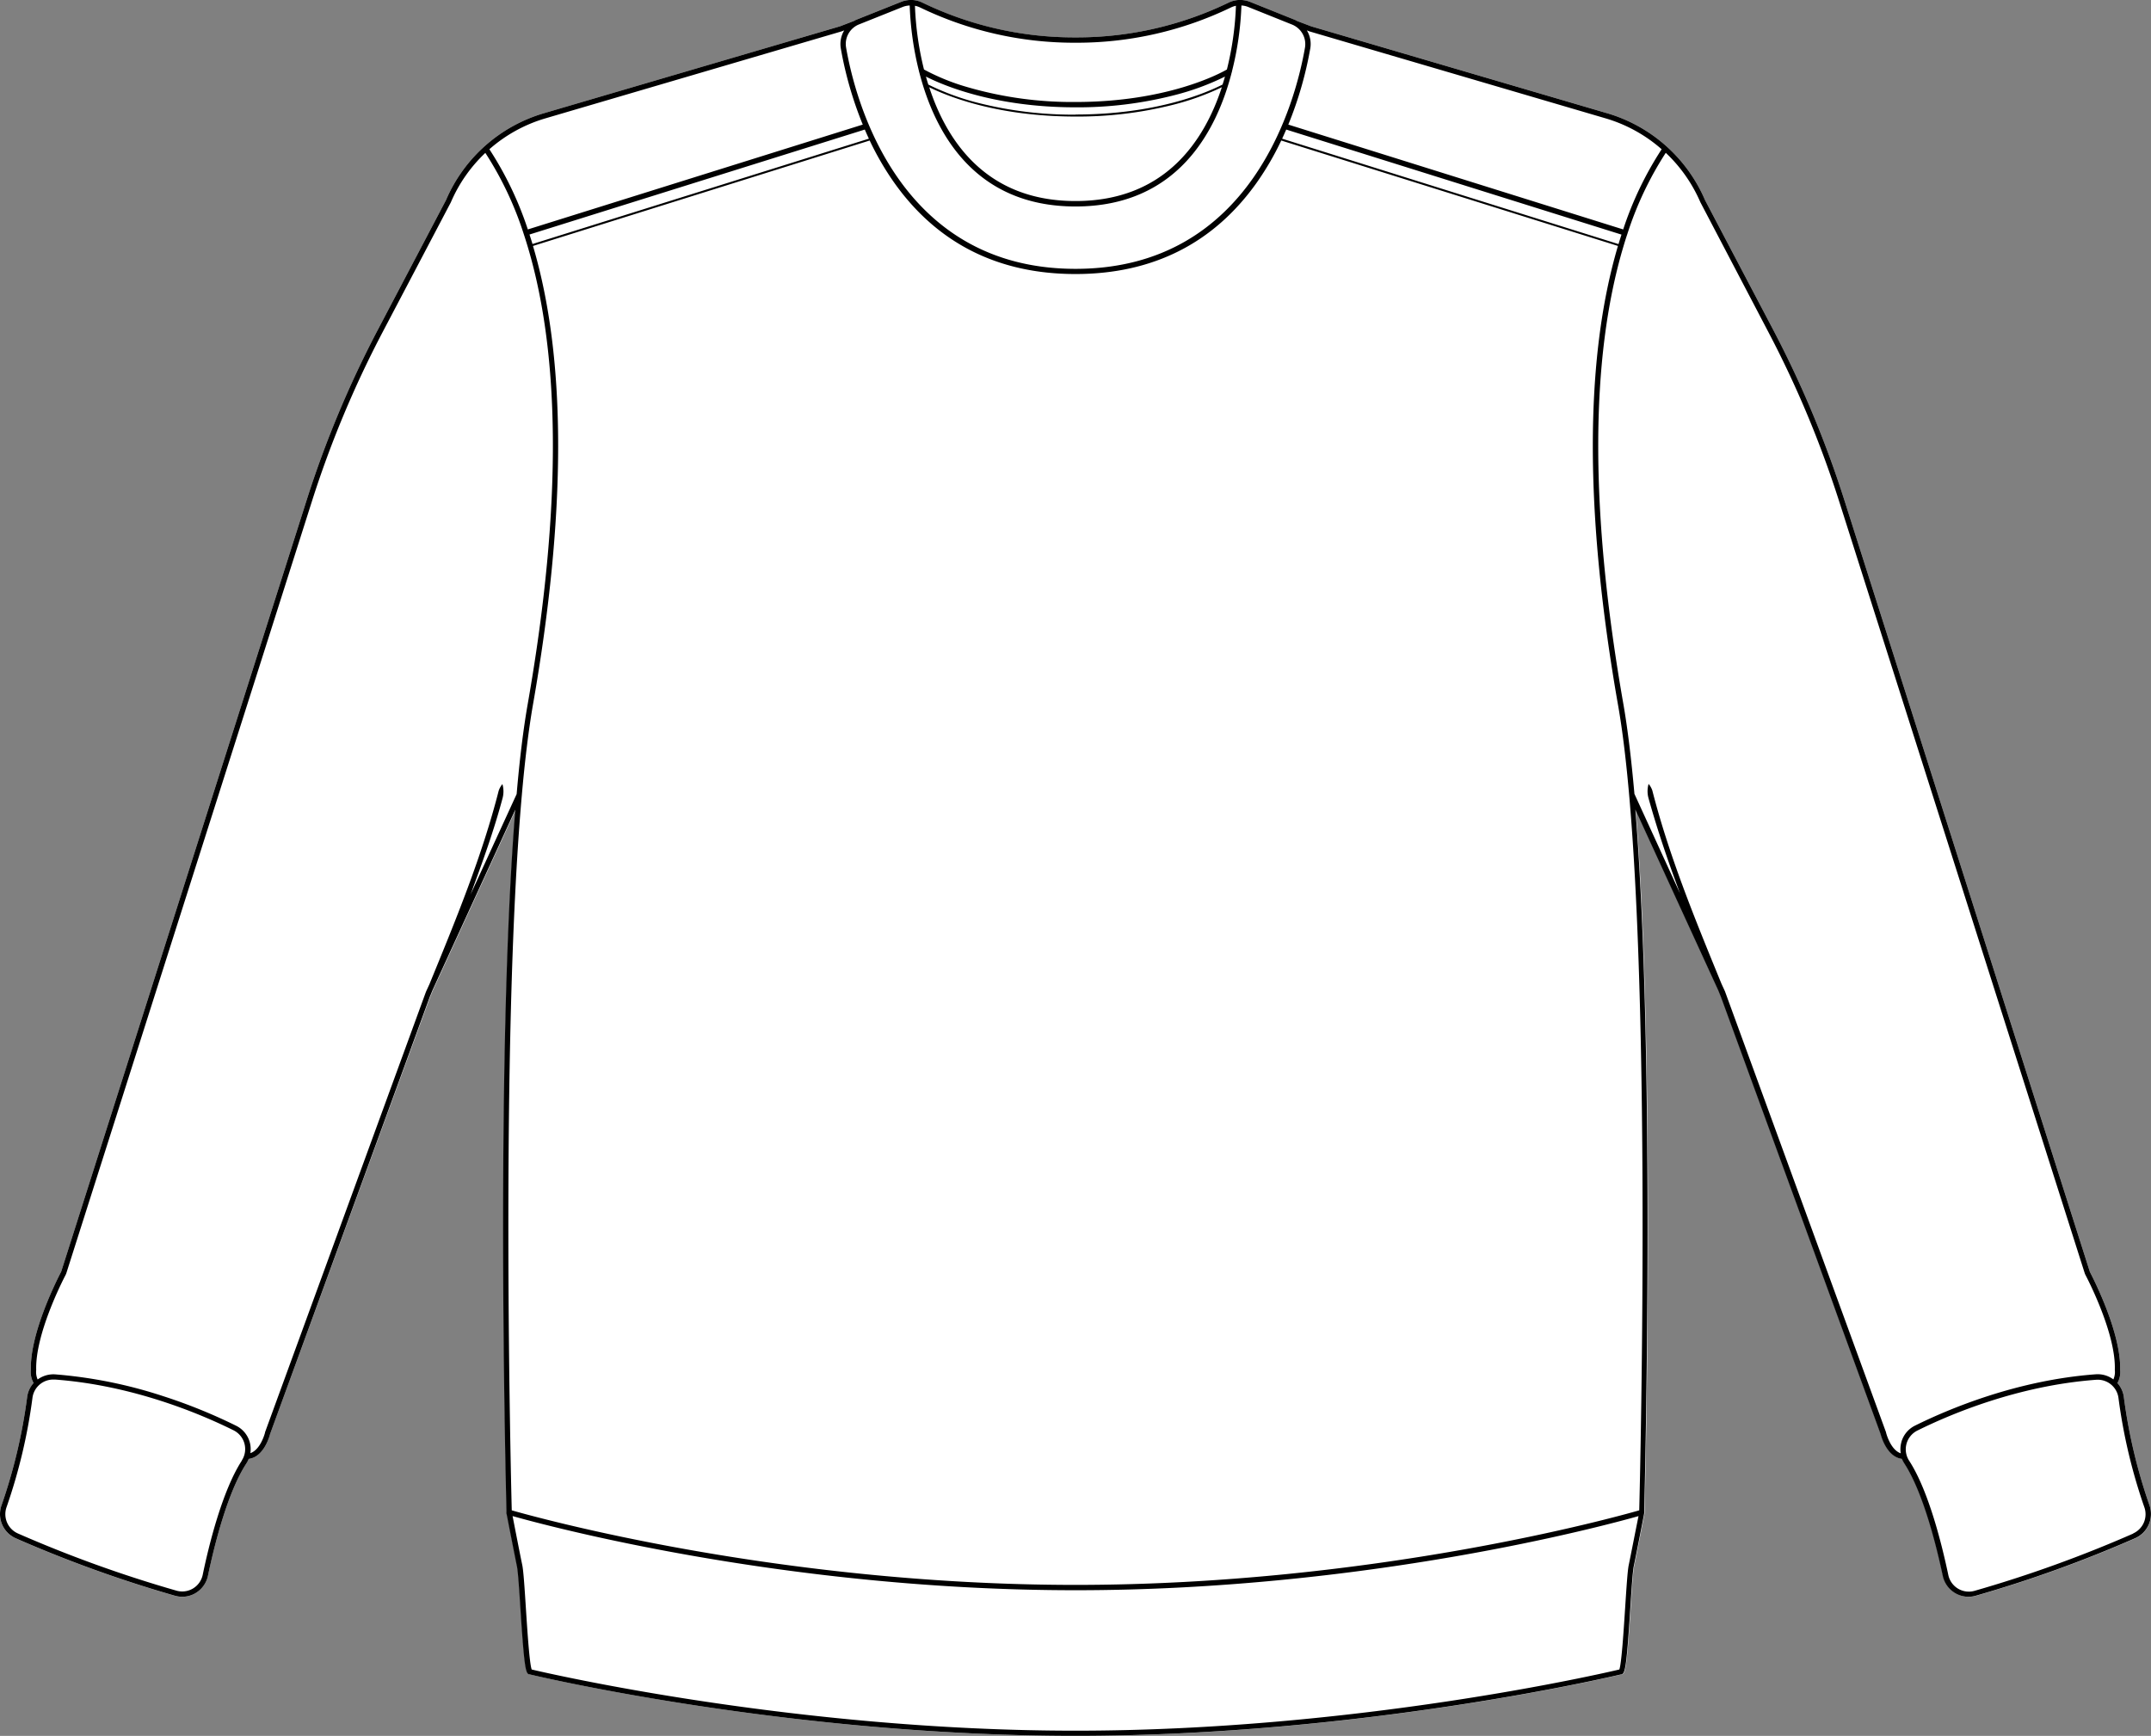 <svg xmlns="http://www.w3.org/2000/svg" viewBox="0 0 783.17 632.14"><rect x="0" y="0" width="783.17" height="632.14" fill="#808080" stroke="none"/><defs><style>.cls-1{fill:#fff;}</style></defs><g id="Layer_2" data-name="Layer 2"><g id="Layer_1-2" data-name="Layer 1"><path class="cls-1" d="M782.61,548.14a9.64,9.64,0,0,1-5.15,12.05,459,459,0,0,1-58,20.93,9.56,9.56,0,0,1-2.64.37,9.46,9.46,0,0,1-4.92-1.38,9.65,9.65,0,0,1-4.43-6.25c-2.25-10.72-7.06-30.29-14-40.92a9.54,9.54,0,0,1-.85-1.65c-5.54-.7-7.6-8.3-7.81-9.12L626.67,362.92c-.31-.74-.61-1.48-.91-2.22l-30.19-65.84c7.32,91.21,3.42,247.48,3.22,255.13a5.65,5.65,0,0,1,0,.58,1,1,0,0,1,0,.42c0,.18-.05.37-.09.56-.51,2.66-2.79,14.39-3.71,18.81-.4,1.9-.82,8.35-1.26,15.18-1.46,22.64-1.95,24.16-3.42,24.23-3.6.86-95.07,22.37-198.64,22.37s-195-21.51-198.65-22.37c-1.47-.07-1.95-1.59-3.42-24.23-.44-6.83-.86-13.28-1.26-15.18-.91-4.42-3.19-16.15-3.71-18.82,0-.19-.06-.38-.09-.57a1,1,0,0,1,0-.38c0-.2,0-.4,0-.61-.17-6.77-4.14-163.74,3.21-255.08l-30.08,65.6c-.35.86-.7,1.71-1.06,2.56L98.34,522.17c-.2.82-2.26,8.42-7.8,9.12a9.54,9.54,0,0,1-.85,1.65c-6.92,10.63-11.73,30.2-14,40.92a9.61,9.61,0,0,1-4.43,6.25,9.4,9.4,0,0,1-4.91,1.38,9.68,9.68,0,0,1-2.65-.37,459.55,459.55,0,0,1-58-20.93A9.62,9.62,0,0,1,.57,548.14a197.18,197.18,0,0,0,9.3-39.25,9.51,9.51,0,0,1,2.36-5.24,8.12,8.12,0,0,1-1-4.92c-.32-13.38,9.69-33,10.83-35.21a4.59,4.59,0,0,0,.24-.5l89.41-281.1a382,382,0,0,1,25.85-61.83L162.4,72.83a55.88,55.88,0,0,1,35.7-31.62L305.86,9.57l5-1.92A7.86,7.86,0,0,1,312,7.1L328.07.68a9.56,9.56,0,0,1,4-.67h.05a.7.7,0,0,1,.14,0,9.58,9.58,0,0,1,3.64,1,126.84,126.84,0,0,0,55.65,12.61A126.88,126.88,0,0,0,447.24,1a9.6,9.6,0,0,1,3.65-1L451,0h.05a9.58,9.58,0,0,1,4.05.67l16,6.42a7.49,7.49,0,0,1,1.14.55l5.1,1.94L585.08,41.21A55.92,55.92,0,0,1,620.81,72.9l24.81,47.19a382.37,382.37,0,0,1,25.84,61.83l89.45,281.19.2.41c1.15,2.2,11.16,21.82,10.84,35.21a8.14,8.14,0,0,1-1,4.92,9.38,9.38,0,0,1,2.36,5.24A197.21,197.21,0,0,0,782.61,548.14Z"/><path d="M782.61,548.14a197.21,197.21,0,0,1-9.31-39.25,9.38,9.38,0,0,0-2.36-5.24,8.14,8.14,0,0,0,1-4.92c.32-13.39-9.69-33-10.84-35.21l-.2-.41L671.46,181.92a382.37,382.37,0,0,0-25.84-61.83L620.81,72.9a55.92,55.92,0,0,0-35.73-31.69L477.39,9.59l-5.1-1.94a7.49,7.49,0,0,0-1.14-.55l-16-6.42A9.58,9.58,0,0,0,451.06,0H451l-.12,0a9.6,9.6,0,0,0-3.65,1,126.88,126.88,0,0,1-55.65,12.61A126.84,126.84,0,0,1,335.94,1a9.58,9.58,0,0,0-3.64-1,.7.7,0,0,0-.14,0h-.05a9.56,9.56,0,0,0-4,.67L312,7.1a7.86,7.86,0,0,0-1.13.55l-5,1.92L198.1,41.21a55.88,55.88,0,0,0-35.7,31.62l-24.84,47.26a382,382,0,0,0-25.85,61.83L22.3,463a4.59,4.59,0,0,1-.24.5c-1.14,2.2-11.15,21.83-10.83,35.21a8.12,8.12,0,0,0,1,4.92,9.51,9.51,0,0,0-2.36,5.24,197.18,197.18,0,0,1-9.3,39.25,9.62,9.62,0,0,0,5.15,12.05,459.55,459.55,0,0,0,58,20.93,9.68,9.68,0,0,0,2.65.37,9.4,9.4,0,0,0,4.91-1.38,9.61,9.61,0,0,0,4.43-6.25c2.25-10.72,7.06-30.29,14-40.92a9.54,9.54,0,0,0,.85-1.65c5.54-.7,7.6-8.3,7.8-9.12l58.11-159.11c.36-.85.71-1.7,1.06-2.56l30.08-65.6c-7.35,91.34-3.38,248.31-3.21,255.08,0,.21,0,.41,0,.61a1,1,0,0,0,0,.38c0,.19,0,.38.09.57.52,2.67,2.8,14.4,3.71,18.82.4,1.9.82,8.35,1.26,15.18,1.47,22.64,1.95,24.16,3.42,24.23,3.61.86,95.08,22.37,198.65,22.37s195-21.51,198.64-22.37c1.47-.07,2-1.59,3.42-24.23.44-6.83.86-13.28,1.26-15.18.92-4.42,3.2-16.15,3.71-18.81,0-.19.06-.38.09-.56a1,1,0,0,0,0-.42,5.65,5.65,0,0,0,0-.58c.2-7.65,4.1-163.92-3.22-255.13l30.19,65.84c.3.74.6,1.48.91,2.22l58.16,159.25c.21.82,2.27,8.42,7.81,9.12a9.54,9.54,0,0,0,.85,1.65c6.91,10.63,11.72,30.2,14,40.92a9.65,9.65,0,0,0,4.43,6.25,9.46,9.46,0,0,0,4.92,1.38,9.56,9.56,0,0,0,2.64-.37,459,459,0,0,0,58-20.93A9.64,9.64,0,0,0,782.61,548.14ZM476.77,11.43,584.53,43.08A53.91,53.91,0,0,1,605,54.35a124.4,124.4,0,0,0-14,29.2L469.07,45.37a135.11,135.11,0,0,0,8-27.76,9.52,9.52,0,0,0-1.25-6.55Zm113.61,74c-.39,1.18-.75,2.34-1.09,3.46L466.82,50.5c.52-1.11,1-2.22,1.49-3.32ZM335.06,2.75a129,129,0,0,0,56.53,12.81A129,129,0,0,0,448.12,2.75,7.46,7.46,0,0,1,450,2.11a112.18,112.18,0,0,1-3.29,23.2c-2.8,1.61-21.93,11.83-55.12,11.83a136.76,136.76,0,0,1-39-5.31,79.56,79.56,0,0,1-16.17-6.52,112.9,112.9,0,0,1-3.29-23.2A7.53,7.53,0,0,1,335.06,2.75Zm56.53,39a141,141,0,0,1-35.44-4.28A91.69,91.69,0,0,1,338,30.8q-.47-1.47-.87-2.91c6,3.06,24.7,11.19,54.44,11.19a141.29,141.29,0,0,0,36.13-4.45A92.92,92.92,0,0,0,446,27.89c-.27,1-.56,1.93-.87,2.9C439,33.91,420.79,41.7,391.59,41.7Zm53.26-9.93C438.41,51.5,424,73.21,391.59,73.21S344.77,51.5,338.33,31.77c6.74,3.33,24.86,10.67,53.26,10.67a141.59,141.59,0,0,0,34.75-4.09A94.75,94.75,0,0,0,444.85,31.77ZM312.74,8.9l16.05-6.42A8,8,0,0,1,331.22,2a114.52,114.52,0,0,0,3.4,24,1,1,0,0,0,.1.38c5.56,21.61,19.9,48.81,56.87,48.81,18.48,0,31.31-6.8,40.21-16.3s13.88-21.7,16.66-32.51a.81.81,0,0,0,.09-.37A113.9,113.9,0,0,0,452,2a7.68,7.68,0,0,1,2.44.53l16,6.42a7.67,7.67,0,0,1,4.7,8.38c-3.28,18.9-19,80.57-83.54,80.57s-80.26-61.67-83.54-80.57A7.66,7.66,0,0,1,312.74,8.9Zm3.62,41.6L193.88,88.86c-.35-1.17-.72-2.32-1.09-3.46L314.87,47.18C315.34,48.28,315.84,49.39,316.36,50.5ZM198.65,43.08,306.48,11.41l.9-.34a9.56,9.56,0,0,0-1.25,6.54,135.25,135.25,0,0,0,8,27.76L192.18,83.55a124.8,124.8,0,0,0-14-29.2A53.88,53.88,0,0,1,198.65,43.08ZM88.06,531.88c-7.09,10.89-12,30.73-14.25,41.58a7.62,7.62,0,0,1-9.55,5.79A458.59,458.59,0,0,1,6.5,558.41a7.68,7.68,0,0,1-4.1-9.61,199.53,199.53,0,0,0,9.41-39.69,7.63,7.63,0,0,1,7.63-6.74l.59,0c28.38,2.11,52.92,12.48,65,18.48a7.63,7.63,0,0,1,3,11Zm83.2-206,.19-.48c4.18-11.34,8.36-22.85,11.48-34.54a9.65,9.65,0,0,0,0-5.33,7.66,7.66,0,0,0-1.35,2.38c-6.16,24.18-15.75,47.36-25.2,70.43l-1.28,2.8L96.5,521.56a.19.19,0,0,0,0,.1c0,.07-1.55,6.22-5.34,7.51a9.68,9.68,0,0,0-.23-4,9.55,9.55,0,0,0-5-6,195.61,195.61,0,0,0-26.69-10.81,168.8,168.8,0,0,0-39.06-7.87,9.68,9.68,0,0,0-6.47,1.86,6.75,6.75,0,0,1-.53-3.44.57.57,0,0,0,0-.13c-.34-12.89,9.49-32.17,10.61-34.32a7.32,7.32,0,0,0,.33-.72l89.45-281.19A380.71,380.71,0,0,1,139.28,121l24.87-47.32a53.9,53.9,0,0,1,12.56-18,123.59,123.59,0,0,1,13.93,29.38c13.71,41.32,14.2,99,1.47,171.49-1.54,8.8-2.9,19.77-4,32.62ZM593,570c-.42,2-.82,8.26-1.29,15.46-.53,8.18-1.32,20.41-2.12,22.5-5.82,1.38-96,22.28-198,22.28s-192.18-20.9-198-22.28c-.81-2.09-1.6-14.32-2.13-22.51-.46-7.19-.87-13.41-1.29-15.45-.84-4-2.82-14.19-3.54-17.91,12.45,3.52,99.46,27,205,27,52.74,0,100.86-5.87,137.36-12.17s61.36-13.06,67.59-14.82C595.82,555.77,593.84,565.93,593,570Zm3.84-20c-8.58,2.47-97.19,27.15-205.25,27.15-54,0-103.21-6.17-139.94-12.65s-61-13.27-65.32-14.5h0C186.15,543,182,379.8,190,289.52c1.13-12.86,2.49-23.84,4-32.62,12.28-69.87,12.29-126.11.06-167.33l122.59-38.4a103.44,103.44,0,0,0,8.92,15.34c15.65,22.08,37.86,33.28,66,33.28s50.34-11.2,66-33.28a102.64,102.64,0,0,0,8.93-15.34L589.09,89.56c-12.22,41.28-12.2,97.57.06,167.34C602.3,331.67,597.07,541,596.84,549.94Zm95.43-24.77a9.51,9.51,0,0,0-.22,4c-3.79-1.29-5.32-7.44-5.34-7.51l0-.1L628.05,361l-1.28-2.79c-9.44-23.06-19-46.22-25.17-70.37a7.66,7.66,0,0,0-1.35-2.38,9.56,9.56,0,0,0,0,5.33c3.27,11.69,7.19,23.18,11.45,34.56l-16.61-36.25c-1.1-12.43-2.43-23.5-4-32.58-12.24-69.66-12.24-125.77,0-166.79.44-1.51.94-3.09,1.48-4.7a123.59,123.59,0,0,1,13.93-29.38,54.33,54.33,0,0,1,12.6,18L643.9,121a380.71,380.71,0,0,1,25.71,61.52l89.48,281.28q.13.31.3.63c1.12,2.15,11,21.42,10.61,34.32v.14a6.6,6.6,0,0,1-.53,3.43,9.58,9.58,0,0,0-6.46-1.86c-28.72,2.13-53.52,12.62-65.75,18.68A9.56,9.56,0,0,0,692.27,525.17Zm84.4,33.24a458,458,0,0,1-57.75,20.84,7.62,7.62,0,0,1-9.55-5.79c-2.28-10.85-7.16-30.69-14.25-41.58a7.63,7.63,0,0,1,3-11c12.1-6,36.64-16.37,65-18.48a7.63,7.63,0,0,1,8.22,6.72,199.53,199.53,0,0,0,9.41,39.69A7.67,7.67,0,0,1,776.67,558.41Z"/></g></g></svg>
